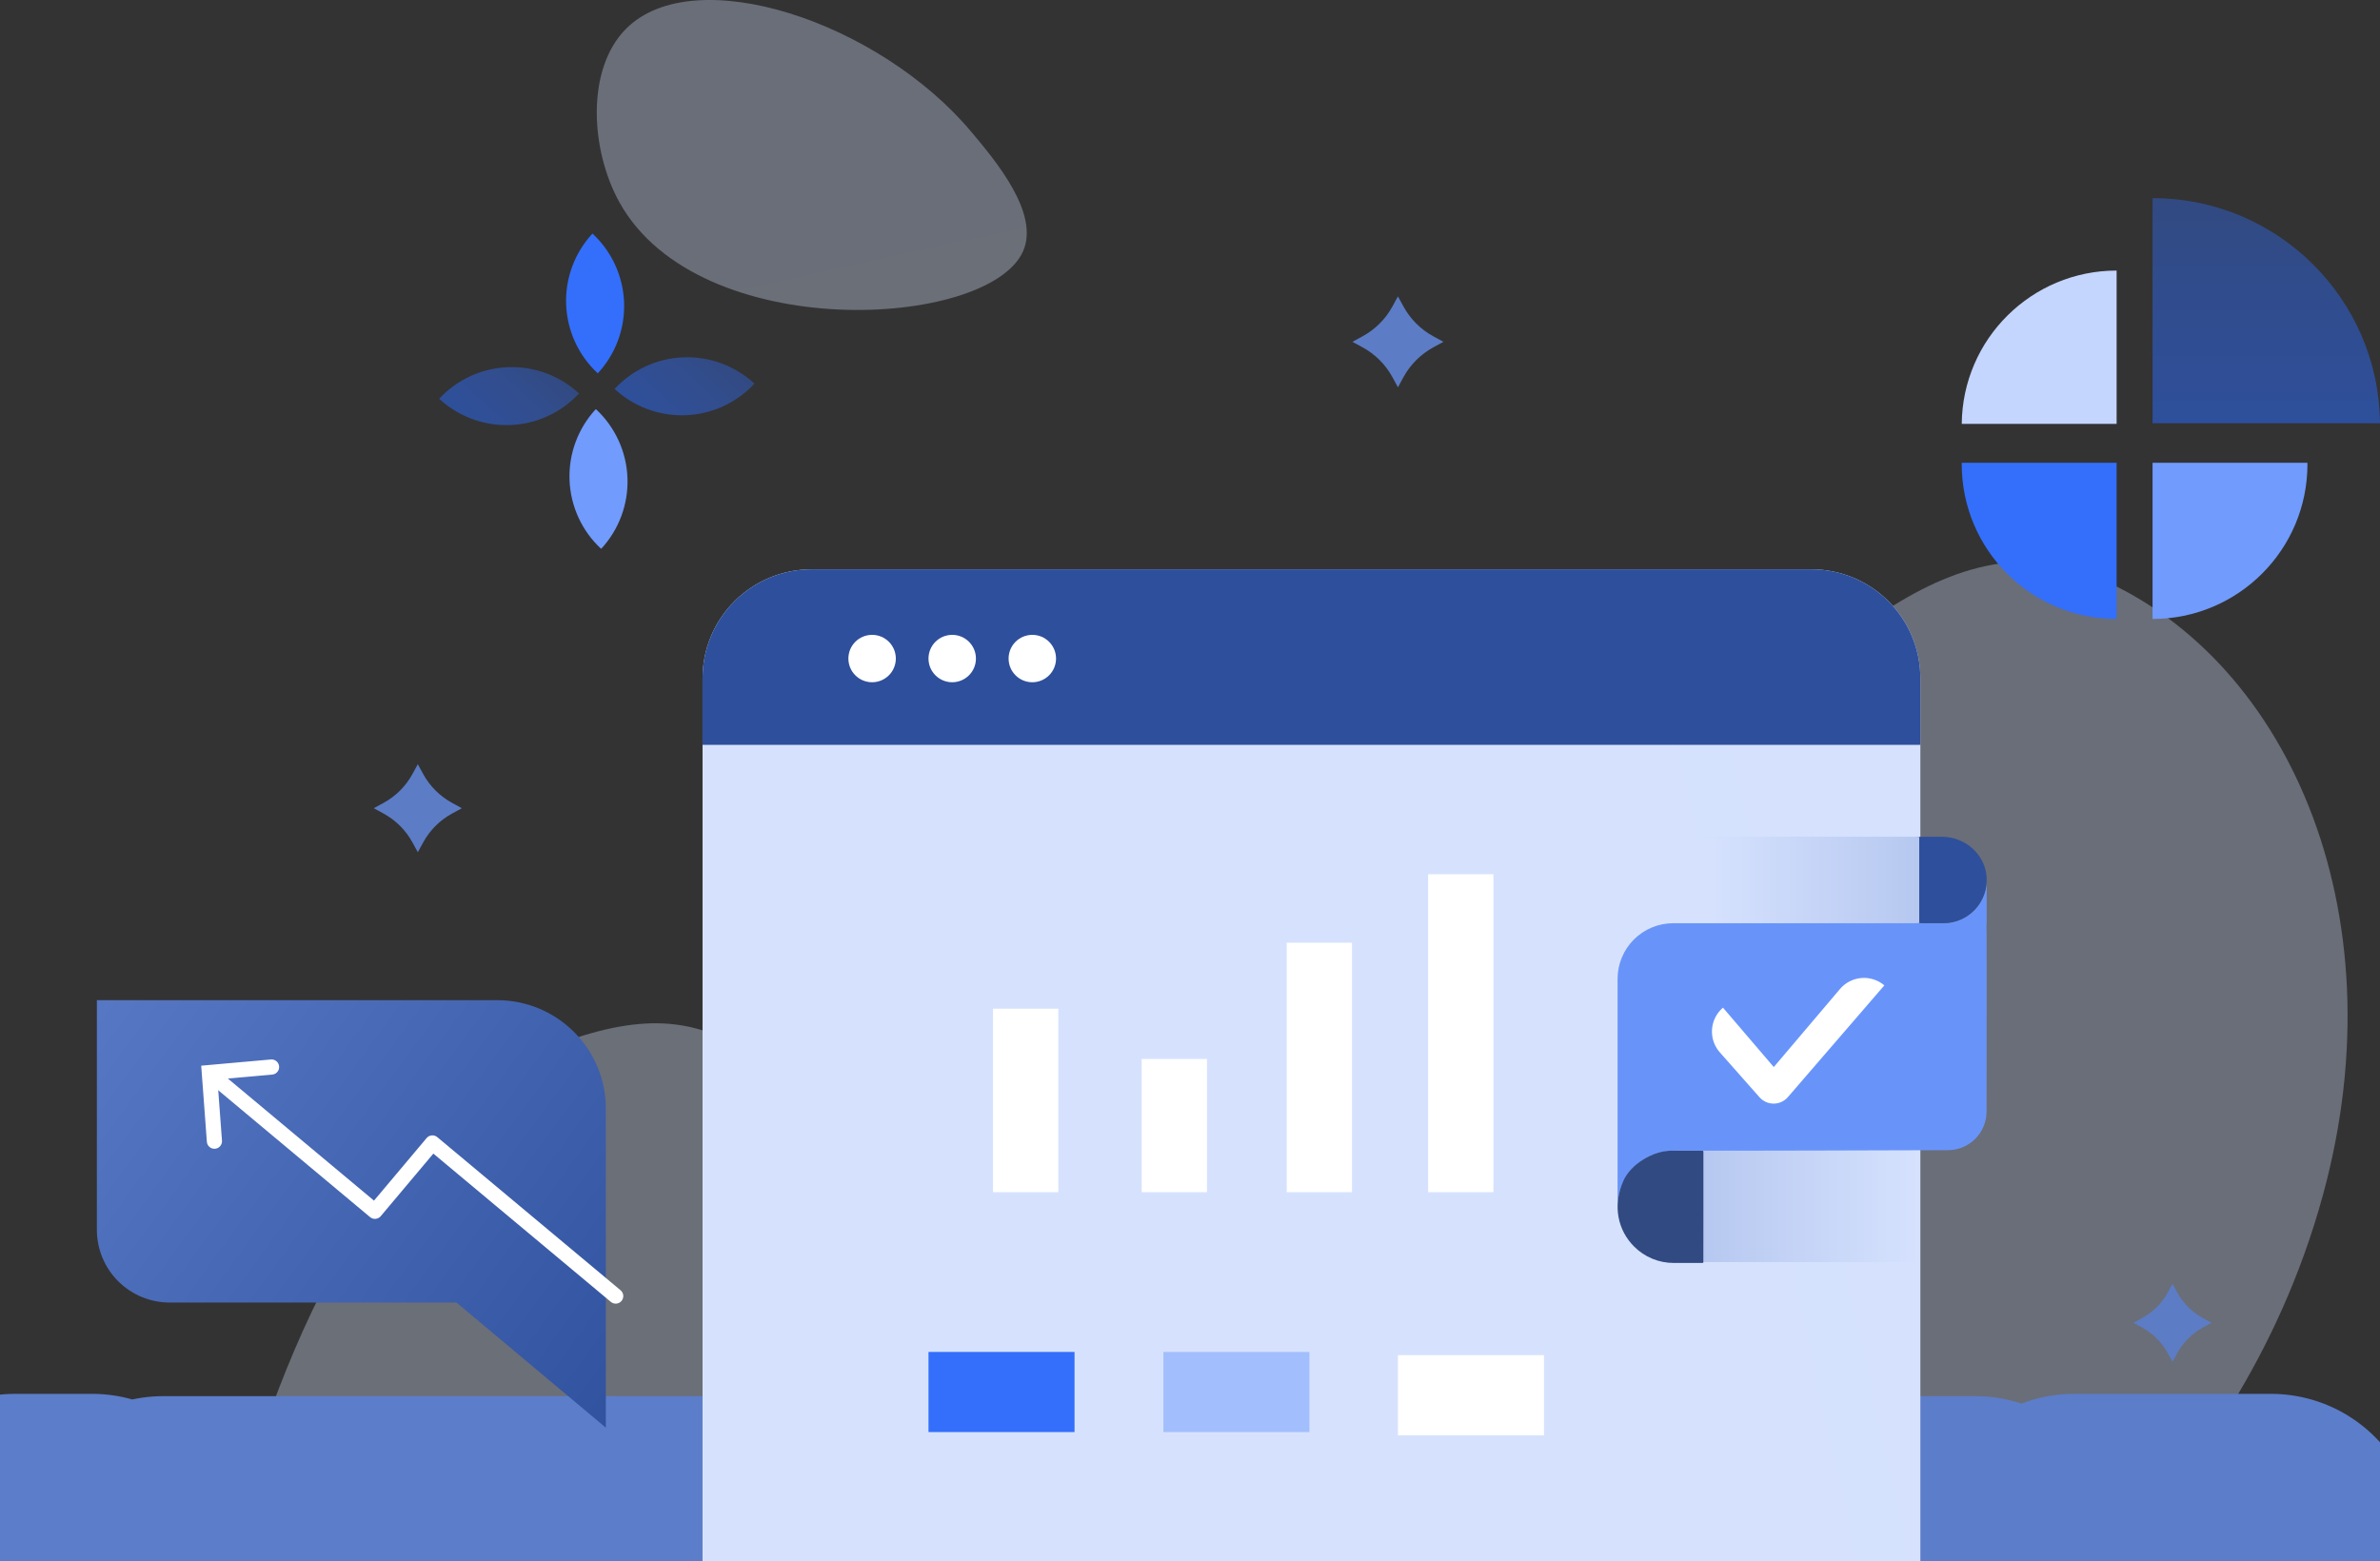 <svg width="314" height="206" viewBox="0 0 314 206" fill="none" xmlns="http://www.w3.org/2000/svg">
<rect x="0" y="0" width="314" height="206" fill="#333333" stroke="none"/>
<g clip-path="url(#clip0_74_870)">
<path d="M55.124 100.844L55.835 102.144C56.712 103.746 58.029 105.062 59.632 105.938L60.932 106.649L59.632 107.361C58.029 108.236 56.712 109.553 55.835 111.154L55.124 112.454L54.412 111.154C53.536 109.553 52.218 108.236 50.616 107.361L49.315 106.649L50.616 105.938C52.218 105.062 53.536 103.746 54.412 102.144L55.124 100.844ZM184.435 39.106L185.169 40.452C186.075 42.106 187.436 43.467 189.091 44.371L190.438 45.105L189.091 45.839C187.436 46.744 186.075 48.104 185.169 49.758L184.435 51.104L183.701 49.758C182.795 48.104 181.434 46.744 179.779 45.839L178.432 45.105L179.779 44.371C181.434 43.467 182.795 42.106 183.701 40.452L184.435 39.106Z" fill="#5C7CC6"/>
<path opacity="0.34" d="M134.976 33.157C130.446 43.404 92.206 45.55 81.735 26.718C77.873 19.769 77.31 9.096 82.602 3.791C91.599 -5.227 115.936 2.85 128.141 17.389C131.377 21.239 137.185 28.159 134.976 33.157Z" fill="url(#paint0_linear_74_870)"/>
<path opacity="0.34" d="M30.41 202.861C37.215 177.977 50.315 144.95 76.748 136.708C99.584 129.587 100.135 147.163 127.951 151.262C201.324 162.061 235.696 59.827 275.803 75.847C301.338 86.046 316.84 119.84 306.463 157.726C300.544 179.352 288.922 194.397 281.308 202.711L30.41 202.861Z" fill="url(#paint1_linear_74_870)"/>
<path d="M21.542 203.625H260.616M273.638 203.321H299.612M2.01 203.321H12.141" stroke="#5C7DC9" stroke-width="38.79" stroke-miterlimit="10" stroke-linecap="round"/>
<path d="M283.994 81.676V61.063H304.427V61.255C304.428 72.533 295.279 81.676 283.994 81.676Z" fill="#719BFD"/>
<path d="M314 55.854H283.994V26.146C300.472 26.15 313.848 39.422 314 55.854Z" fill="url(#paint2_linear_74_870)"/>
<path d="M279.252 55.93H258.819C258.923 44.741 268.032 35.703 279.252 35.703V55.93Z" fill="#C4D5FE"/>
<path d="M279.252 81.676C267.968 81.676 258.818 72.533 258.818 61.255V61.063H279.251L279.252 81.676Z" fill="#336FFB"/>
<path d="M253.36 89.498V205.996H92.689V89.498C92.689 85.685 94.206 82.028 96.904 79.332C99.602 76.636 103.262 75.122 107.077 75.122H238.974C242.789 75.122 246.448 76.637 249.146 79.333C251.844 82.029 253.359 85.686 253.36 89.498Z" fill="url(#paint3_linear_74_870)"/>
<path d="M253.358 89.5V98.287H92.688V89.5C92.688 87.612 93.06 85.743 93.783 83.999C94.506 82.255 95.565 80.67 96.901 79.335C98.237 78 99.823 76.941 101.568 76.219C103.314 75.496 105.184 75.124 107.073 75.124H238.973C242.788 75.124 246.447 76.639 249.145 79.335C251.842 82.031 253.358 85.688 253.358 89.5Z" fill="url(#paint4_linear_74_870)"/>
<path d="M115.059 90.027C116.788 90.027 118.189 88.627 118.189 86.9C118.189 85.173 116.788 83.773 115.059 83.773C113.331 83.773 111.93 85.173 111.93 86.9C111.93 88.627 113.331 90.027 115.059 90.027Z" fill="white"/>
<path d="M125.628 90.027C127.356 90.027 128.757 88.627 128.757 86.9C128.757 85.173 127.356 83.773 125.628 83.773C123.9 83.773 122.499 85.173 122.499 86.9C122.499 88.627 123.9 90.027 125.628 90.027Z" fill="white"/>
<path d="M136.197 90.027C137.925 90.027 139.326 88.627 139.326 86.9C139.326 85.173 137.925 83.773 136.197 83.773C134.468 83.773 133.067 85.173 133.067 86.9C133.067 88.627 134.468 90.027 136.197 90.027Z" fill="white"/>
<path d="M197.027 157.314H188.418V115.362H197.027V157.314Z" fill="white"/>
<path d="M159.238 157.314H150.629V139.734H159.238V157.314Z" fill="white"/>
<path d="M139.625 157.315H131.015V133.103H139.625V157.315Z" fill="white"/>
<path d="M178.371 157.315H169.761V124.399H178.371V157.315Z" fill="white"/>
<path d="M262.11 121.824H262.081C262.128 121.824 262.105 138.159 262.091 146.683C262.089 148.031 261.553 149.322 260.601 150.276C259.648 151.23 258.357 151.768 257.009 151.773C247.997 151.814 230.136 151.843 230.136 151.843H220.823C219.851 151.842 218.887 152.033 217.988 152.405C217.089 152.776 216.272 153.321 215.584 154.008C214.896 154.696 214.35 155.512 213.977 156.41C213.604 157.308 213.412 158.271 213.412 159.243V129.161C213.412 128.197 213.603 127.242 213.972 126.352C214.342 125.461 214.883 124.652 215.565 123.971C216.248 123.29 217.058 122.749 217.949 122.381C218.84 122.012 219.796 121.823 220.76 121.824H256.408C257.921 121.822 259.371 121.221 260.44 120.152C261.51 119.084 262.111 117.634 262.112 116.123L262.11 121.824Z" fill="#6894FA"/>
<path d="M224.745 158.633V151.953C224.745 151.924 224.733 151.895 224.712 151.874C224.691 151.853 224.663 151.841 224.633 151.841H220.49C218.061 151.841 215.164 153.611 214.171 155.826C212.676 159.17 213.521 162.429 215.586 164.483C216.272 165.173 217.087 165.721 217.986 166.094C218.884 166.467 219.848 166.658 220.821 166.656H224.626C224.656 166.656 224.684 166.645 224.705 166.624C224.726 166.603 224.738 166.574 224.738 166.545V165.108C224.738 162.882 224.745 160.717 224.745 158.633Z" fill="url(#paint5_linear_74_870)"/>
<path opacity="0.25" d="M224.744 151.841H252.542V166.544H224.744V151.841Z" fill="url(#paint6_linear_74_870)"/>
<path opacity="0.25" d="M224.744 110.417H253.211V121.825H224.744V110.417Z" fill="url(#paint7_linear_74_870)"/>
<path d="M262.098 115.732C262.15 116.511 262.042 117.293 261.78 118.029C261.517 118.764 261.107 119.438 260.573 120.009C260.04 120.58 259.394 121.035 258.678 121.346C257.961 121.658 257.188 121.819 256.406 121.819H252.669C252.652 121.819 253.211 121.806 253.211 121.789V110.447C253.211 110.431 252.651 110.417 252.669 110.417H256.201C259.242 110.416 261.898 112.705 262.098 115.732Z" fill="url(#paint8_linear_74_870)"/>
<path d="M235.881 144.769C235.649 145.037 235.363 145.253 235.041 145.401C234.72 145.549 234.37 145.627 234.016 145.629C233.661 145.631 233.311 145.558 232.987 145.413C232.664 145.269 232.375 145.057 232.14 144.792L226.857 138.817C226.142 137.981 225.788 136.894 225.874 135.797C225.96 134.7 226.479 133.682 227.316 132.967L234.02 140.805L242.754 130.507C243.466 129.668 244.483 129.145 245.58 129.055C246.678 128.964 247.766 129.313 248.606 130.025L235.881 144.769Z" fill="white"/>
<path d="M122.499 178.396H141.766V188.97H122.499V178.396Z" fill="#336FFB"/>
<path opacity="0.31" d="M153.492 178.396H172.759V188.97H153.492V178.396Z" fill="#336FFB"/>
<path d="M184.435 178.826H203.702V189.399H184.435V178.826Z" fill="white"/>
<path d="M99.538 50.622C97.184 53.16 93.917 54.66 90.456 54.791C86.995 54.922 83.624 53.673 81.084 51.321C83.438 48.782 86.705 47.283 90.166 47.152C93.627 47.021 96.998 48.269 99.538 50.622Z" fill="url(#paint9_linear_74_870)"/>
<path d="M79.311 72.424C76.771 70.072 75.271 66.807 75.14 63.348C75.009 59.889 76.258 56.52 78.612 53.982C81.152 56.335 82.653 59.6 82.784 63.059C82.915 66.517 81.666 69.886 79.311 72.424Z" fill="#719BFD"/>
<path d="M78.865 49.262C76.325 46.909 74.824 43.644 74.693 40.185C74.562 36.727 75.811 33.358 78.165 30.82C80.705 33.173 82.206 36.438 82.337 39.896C82.468 43.355 81.219 46.724 78.865 49.262Z" fill="#336FFB"/>
<path d="M76.395 51.92C74.04 54.458 70.773 55.958 67.313 56.089C63.852 56.22 60.48 54.972 57.941 52.619C60.295 50.081 63.562 48.581 67.023 48.45C70.484 48.319 73.855 49.567 76.395 51.92Z" fill="url(#paint10_linear_74_870)"/>
<path d="M12.782 131.977V162.285C12.782 164.829 13.793 167.27 15.594 169.069C17.394 170.868 19.836 171.879 22.382 171.879H60.223L79.928 188.39V146.298C79.928 142.5 78.419 138.858 75.731 136.172C73.044 133.487 69.399 131.978 65.599 131.978L12.782 131.977Z" fill="url(#paint11_linear_74_870)"/>
<path d="M81.231 171.024L57.05 150.818L49.466 159.837L29.016 142.748" stroke="white" stroke-width="2" stroke-linecap="round" stroke-linejoin="round"/>
<path d="M35.828 140.8L27.617 141.532L28.289 150.586" stroke="white" stroke-width="2" stroke-miterlimit="10" stroke-linecap="round"/>
<path d="M286.626 169.402L287.257 170.555C288.035 171.976 289.204 173.144 290.626 173.921L291.78 174.551L290.626 175.182C289.204 175.959 288.035 177.127 287.257 178.548L286.626 179.701L285.996 178.548C285.218 177.127 284.049 175.959 282.627 175.182L281.473 174.551L282.627 173.921C284.049 173.144 285.218 171.976 285.996 170.555L286.626 169.402Z" fill="#5C7CC6"/>
</g>
<defs>
<linearGradient id="paint0_linear_74_870" x1="114.518" y1="57.497" x2="100.123" y2="-8.182" gradientUnits="userSpaceOnUse">
<stop stop-color="#D6E2FD"/>
<stop offset="1" stop-color="#D2DFFD"/>
</linearGradient>
<linearGradient id="paint1_linear_74_870" x1="29.032" y1="197.149" x2="300.947" y2="131.549" gradientUnits="userSpaceOnUse">
<stop stop-color="#D6E2FD"/>
<stop offset="1" stop-color="#D2DFFD"/>
</linearGradient>
<linearGradient id="paint2_linear_74_870" x1="298.997" y1="26.15" x2="298.997" y2="55.853" gradientUnits="userSpaceOnUse">
<stop stop-color="#324A82"/>
<stop offset="1" stop-color="#2E4F9B"/>
</linearGradient>
<linearGradient id="paint3_linear_74_870" x1="225.076" y1="208.786" x2="382.008" y2="174.346" gradientUnits="userSpaceOnUse">
<stop stop-color="#D6E2FD"/>
<stop offset="1" stop-color="#D2DFFD"/>
</linearGradient>
<linearGradient id="paint4_linear_74_870" x1="-14.519" y1="-996.074" x2="-14.519" y2="-709.034" gradientUnits="userSpaceOnUse">
<stop stop-color="#324A82"/>
<stop offset="1" stop-color="#2E4F9B"/>
</linearGradient>
<linearGradient id="paint5_linear_74_870" x1="-76.206" y1="-667.021" x2="-96.392" y2="-667.919" gradientUnits="userSpaceOnUse">
<stop stop-color="#324A82"/>
<stop offset="1" stop-color="#2E4F9B"/>
</linearGradient>
<linearGradient id="paint6_linear_74_870" x1="224.744" y1="159.192" x2="252.542" y2="159.192" gradientUnits="userSpaceOnUse">
<stop stop-color="#5C7DC9"/>
<stop offset="1" stop-color="#D2DFFD"/>
</linearGradient>
<linearGradient id="paint7_linear_74_870" x1="226.272" y1="116.121" x2="252.735" y2="116.121" gradientUnits="userSpaceOnUse">
<stop stop-color="#D2DFFD"/>
<stop offset="1" stop-color="#5C7DC9"/>
</linearGradient>
<linearGradient id="paint8_linear_74_870" x1="-59.493" y1="-629.377" x2="-43.647" y2="-629.377" gradientUnits="userSpaceOnUse">
<stop stop-color="#324A82"/>
<stop offset="1" stop-color="#2E4F9B"/>
</linearGradient>
<linearGradient id="paint9_linear_74_870" x1="94.749" y1="46.185" x2="85.877" y2="55.763" gradientUnits="userSpaceOnUse">
<stop stop-color="#324A82"/>
<stop offset="0.44" stop-color="#324E8F"/>
<stop offset="1" stop-color="#2E4F9B"/>
</linearGradient>
<linearGradient id="paint10_linear_74_870" x1="71.606" y1="47.484" x2="62.734" y2="57.061" gradientUnits="userSpaceOnUse">
<stop stop-color="#324A82"/>
<stop offset="0.44" stop-color="#324E8F"/>
<stop offset="1" stop-color="#2E4F9B"/>
</linearGradient>
<linearGradient id="paint11_linear_74_870" x1="3.701" y1="121.849" x2="91.075" y2="185.936" gradientUnits="userSpaceOnUse">
<stop stop-color="#5C7DC9"/>
<stop offset="1" stop-color="#2E4F9B"/>
</linearGradient>
<clipPath id="clip0_74_870">
<rect width="314" height="206" fill="white"/>
</clipPath>
</defs>
</svg>
